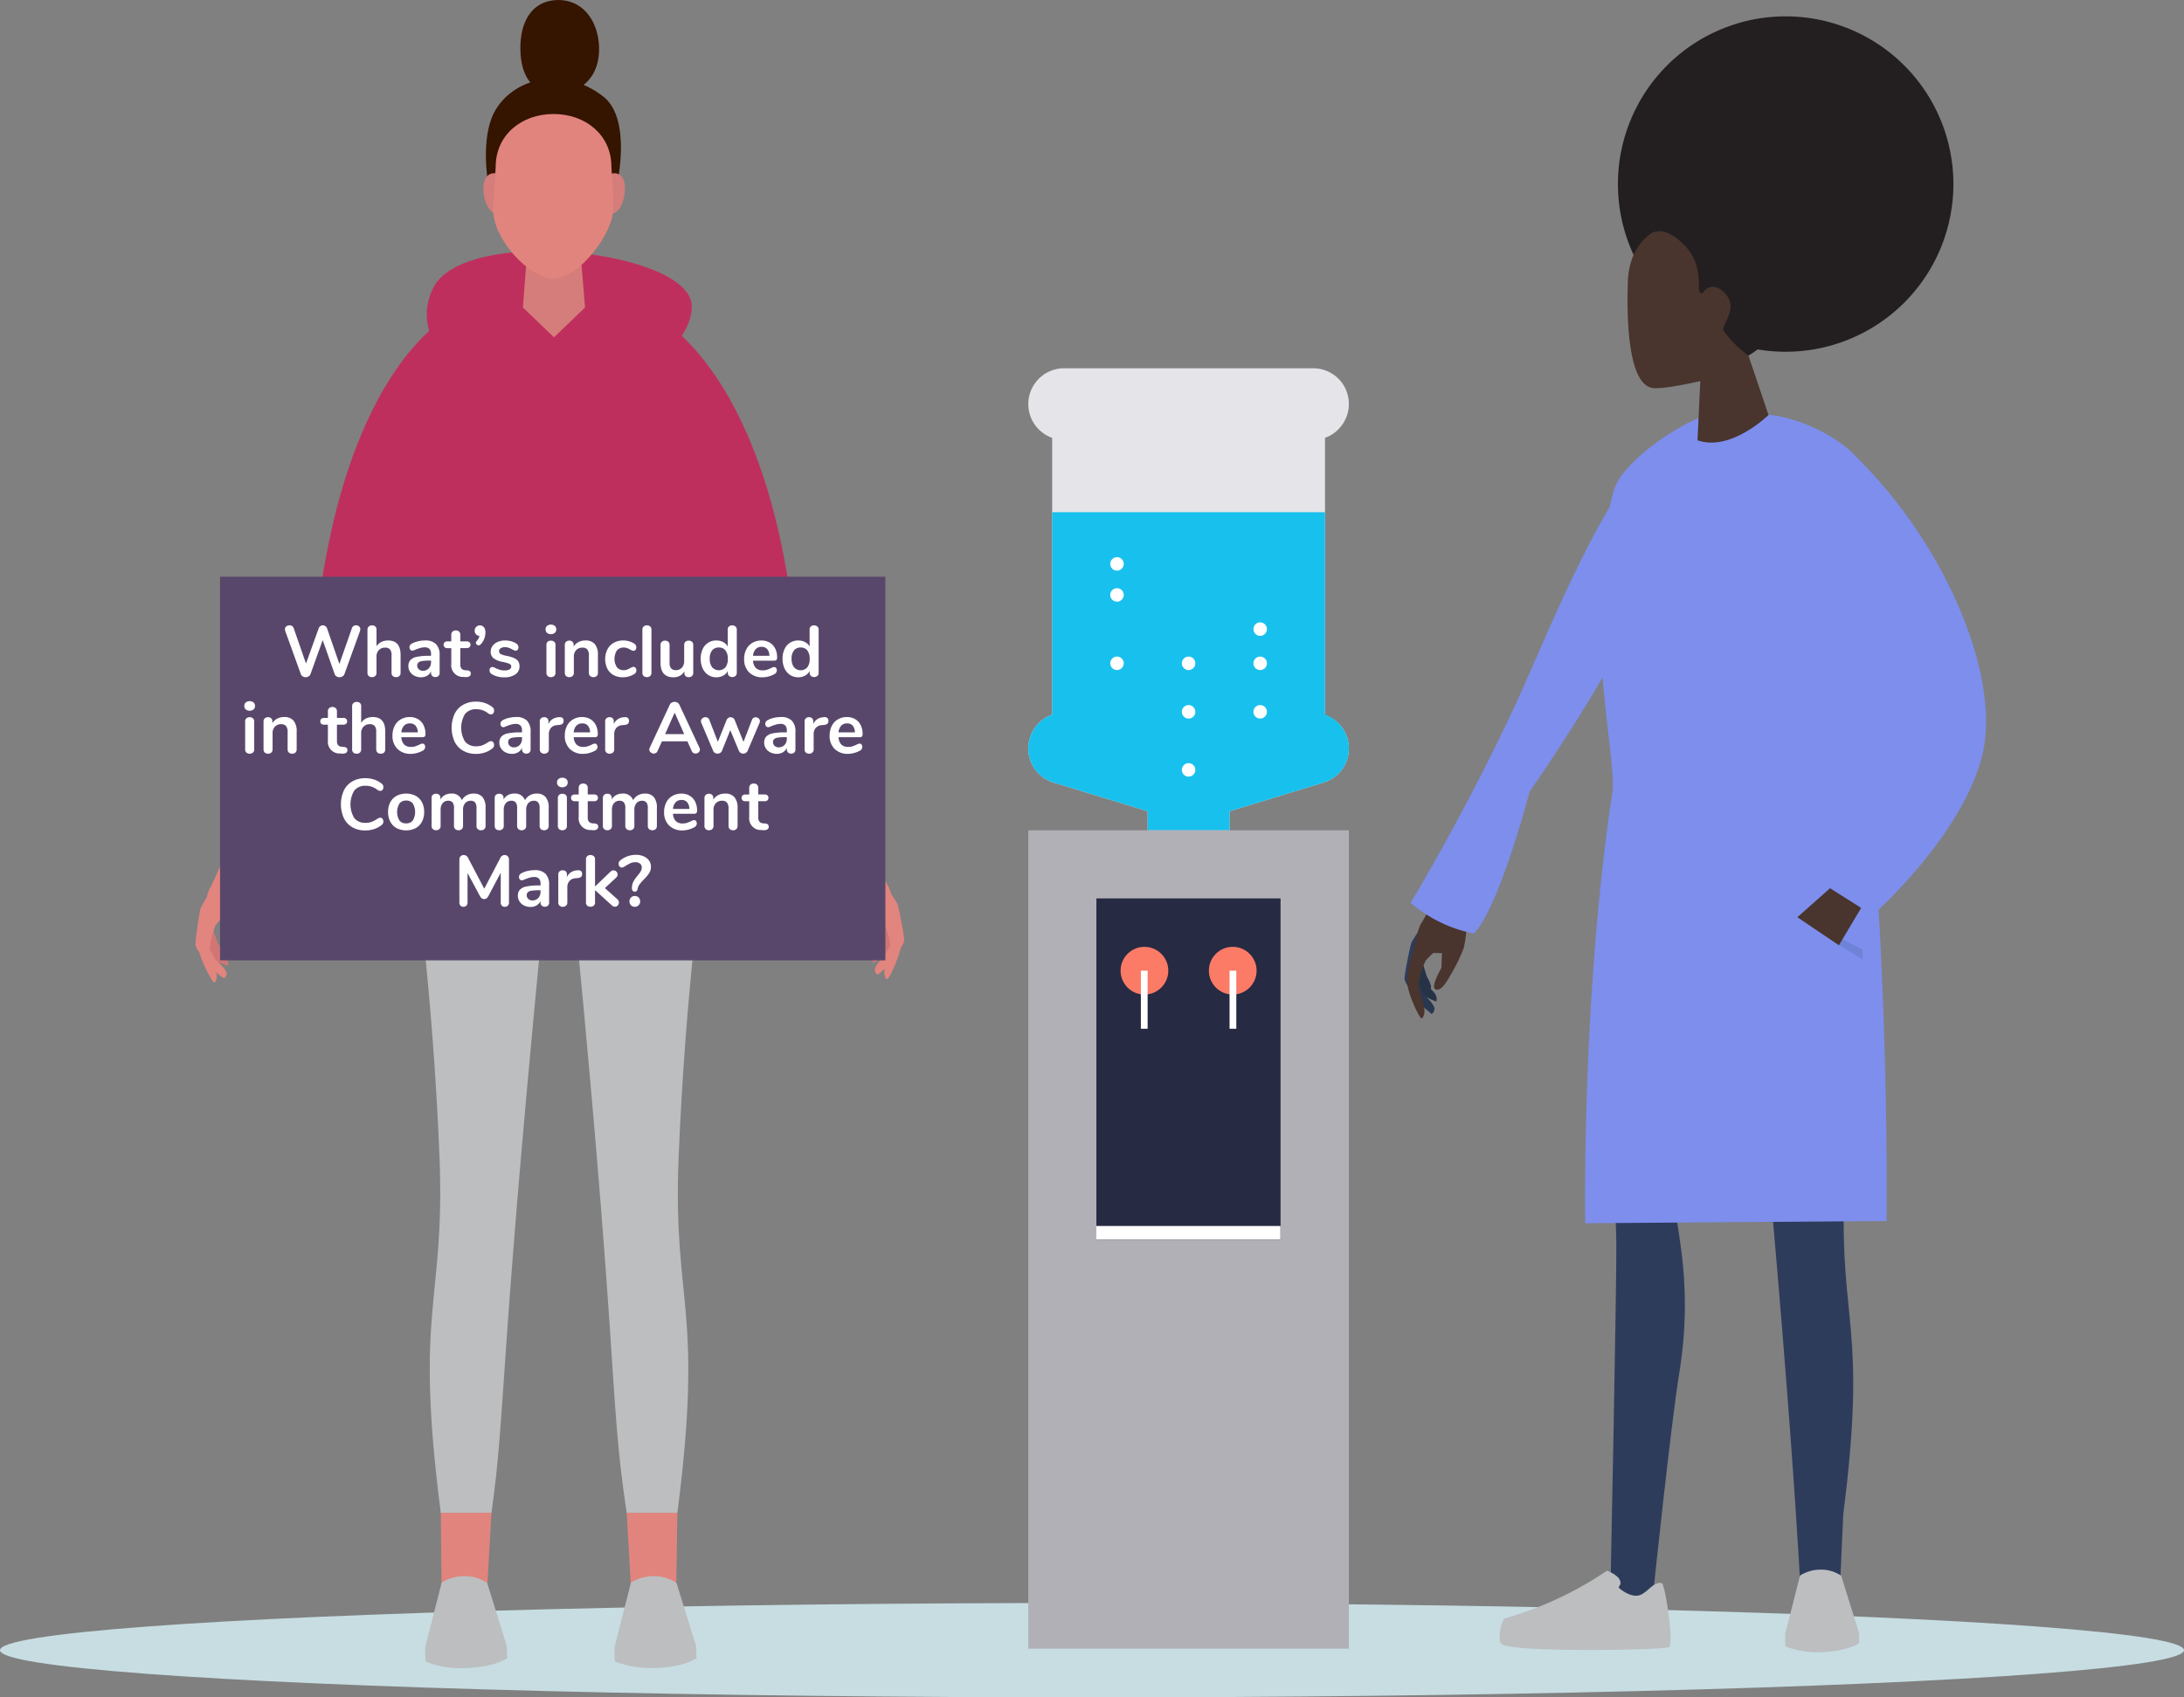 <?xml version="1.0" encoding="UTF-8"?> <svg xmlns="http://www.w3.org/2000/svg" id="Layer_1" data-name="Layer 1" viewBox="0 0 513.4 399.106"><rect x="0" y="0" width="513.4" height="399.106" fill="#808080" stroke="none"/><ellipse cx="256.7" cy="388.006" rx="256.7" ry="11.1" fill="#c7dde2"></ellipse><g id="_01_Walking" data-name=" 01 Walking"><path d="M208.456,218.106s-.969,3.1-.969,3.393-1.745,2.519-.679,3.489,3-2.423,3-2.423l-.485-3.489Z" transform="translate(0 -0.994)" fill="#d17575"></path><path d="M211.557,224.018a3.862,3.862,0,0,0,.969-1.744c.194-.775-1.26-7.851-1.55-8.723a34.732,34.732,0,0,0-3-4.361l.485,6.3Z" transform="translate(0 -0.994)" fill="#e2857e"></path><path d="M209.231,220.626l-1.648,2.908a7.333,7.333,0,0,0-2.035,1.841,2.034,2.034,0,0,0-.388,1.939c.1.194,3.587-1.648,3.587-1.648l1.841-3.586Z" transform="translate(0 -0.994)" fill="#d17575"></path><path d="M209.91,221.983l-1.939,3.78s-2.423,2.229-2.326,3.295.775,1.067.775,1.067l3.2-2.714Z" transform="translate(0 -0.994)" fill="#e2857e"></path><path d="M201.671,195.911l2.617,4.846s3.586,7.269,4.362,8.336,1.55,5.233,2.035,7.075a22.8,22.8,0,0,1,1.26,6.2c-.1,2.907-2.811,8.529-3.295,8.82s-.97-1.357-.679-2.23c0-1.066,1.26-4.555,1.357-5.524a18.77,18.77,0,0,0-1.648-5.621,15.666,15.666,0,0,0-1.841-1.745H203.9l.194,3.392s2.423,4.265,1.454,4.846c-1.357.873-3-2.132-3.586-3.2a42.109,42.109,0,0,1-3.1-6.3c-.679-2.52-1.067-10.177-1.067-10.177l-2.229-5.524Z" transform="translate(0 -0.994)" fill="#e2857e"></path></g><g id="_01_Walking-2" data-name=" 01 Walking-2"><path d="M49.871,219.076s1.163,3.1,1.163,3.3,1.842,2.423.872,3.392-3.1-2.229-3.1-2.229l.291-3.489Z" transform="translate(0 -0.994)" fill="#d17575"></path><path d="M47.06,225.085a4.069,4.069,0,0,1-1.066-1.745c-.194-.775.872-7.851,1.163-8.82a26.611,26.611,0,0,1,2.811-4.458l-.1,6.3Z" transform="translate(0 -0.994)" fill="#e2857e"></path><path d="M49.193,221.6l1.744,2.811a9.319,9.319,0,0,1,2.132,1.745,1.844,1.844,0,0,1,.485,1.841c-.1.194-3.683-1.454-3.683-1.454l-2.132-3.489Z" transform="translate(0 -0.994)" fill="#d17575"></path><path d="M48.611,223.049l2.132,3.683s2.52,2.133,2.52,3.1A1.106,1.106,0,0,1,52.585,231l-3.392-2.617Z" transform="translate(0 -0.994)" fill="#e2857e"></path><path d="M55.492,196.493l-2.326,4.943s-3.2,7.463-3.877,8.529-1.26,5.331-1.744,7.075a23.071,23.071,0,0,0-.969,6.3c.193,2.908,3.2,8.335,3.683,8.626s.872-1.357.581-2.229c-.1-1.066-1.454-4.459-1.551-5.428a19.7,19.7,0,0,1,1.357-5.718,10.375,10.375,0,0,1,1.745-1.842l1.938-.1v3.393s-2.229,4.361-1.26,4.943c1.357.872,2.908-2.326,3.393-3.393a38.6,38.6,0,0,0,2.81-6.493c.582-2.52.582-10.274.582-10.274l1.938-5.621Z" transform="translate(0 -0.994)" fill="#e2857e"></path></g><g id="_02_Front" data-name=" 02 Front"><path d="M97.326,203.1s4.4,30.5,6,70.1c1.3,34.7-6,34.8.3,83.6h11.9c3.7-26.7,1.3-32,14.3-161.9C129.826,194.8,104.626,184.9,97.326,203.1Z" transform="translate(0 -0.994)" fill="#bcbec0"></path><g id="leg-3"><path d="M165.526,203.1s-4.4,30.5-6,70.1c-1.4,34.7,6,34.8-.3,83.6h-11.9c-4.5-30-1.3-32-14.3-161.9C133.026,194.8,158.226,184.9,165.526,203.1Z" transform="translate(0 -0.994)" fill="#bcbec0"></path><polygon points="103.826 375.506 114.226 378.606 115.526 355.706 103.626 355.706 103.826 375.506" fill="#e2847e"></polygon><polygon points="147.326 355.706 148.626 378.606 158.926 375.406 159.226 355.706 147.326 355.706" fill="#e2847e"></polygon></g><g id="hand-2"><path d="M105.826,75.2s-26.7,12.6-32.2,79.6c-3.6,44.4-3.3,61.8-3.3,61.8l12.7.2s24.9-62.2,27.1-89.7C111.226,114.1,105.826,75.2,105.826,75.2Z" transform="translate(0 -0.994)" fill="#bf2f5d"></path></g><g id="hand-3"><path d="M153.826,75.2s28,12.6,33.5,79.6c3.6,44.4,3.4,61.8,3.4,61.8l-12.7.2s-24.9-62.2-27.1-89.7C149.726,114.1,153.826,75.2,153.826,75.2Z" transform="translate(0 -0.994)" fill="#bf2f5d"></path></g><g id="hoodie"><path d="M127.126,70.6c-8.1.5-18.6-2.2-23.9,13.2-4,27.7-10.9,134.4-10.9,134.4l77.7.6s-3.2-94-12.9-135.1c-2.7-11.3-8.8-8-11.9-10.4A38.5,38.5,0,0,0,127.126,70.6Z" transform="translate(0 -0.994)" fill="#bf2f5d"></path><path d="M116.026,94.2s-21.3-10.2-14.3-25.3,61.3-9.1,60.9,4.3-26.3,22.8-26.3,22.8Z" transform="translate(0 -0.994)" fill="#bf2f5d"></path></g><g id="head-2"><path d="M114.726,43.9s-1.8-10.1,1.4-16.4c4.1-7.9,15.9-11.4,25.7-3.8,6.9,5.4,3.1,21.3,3.1,21.3l-20.5-8.8Z" transform="translate(0 -0.994)" fill="#351400"></path><polygon points="137.526 72.306 130.226 79.306 122.926 72.306 124.126 56.506 136.226 56.506 137.526 72.306" fill="#d57d7b"></polygon><path d="M117.326,42.1a2.189,2.189,0,0,0-3.1.7c-1.3,1.8-.4,8.5,2.9,8.5S117.326,42.1,117.326,42.1Z" transform="translate(0 -0.994)" fill="#d57d7b"></path><path d="M143.226,42.1a2.189,2.189,0,0,1,3.1.7c1.3,1.8.4,8.5-2.9,8.5S143.226,42.1,143.226,42.1Z" transform="translate(0 -0.994)" fill="#d57d7b"></path><path d="M143.726,40.2c0-7.5-6.1-12.4-13.6-12.4s-13.6,4.9-13.6,12.4c0,0-.6,9.6-.6,10.1,0,7.1,8.7,16.2,14.1,16.2,6.2,0,14.1-10.8,14.1-16.2C144.326,49.8,143.726,40.2,143.726,40.2Z" transform="translate(0 -0.994)" fill="#e2847e"></path><path d="M140.826,12.1c.2,6.5-3.7,10.7-9.6,10.9s-8.8-3.9-8.9-10.4,2.7-11.4,8.6-11.6S140.626,5.7,140.826,12.1Z" transform="translate(0 -0.994)" fill="#351400"></path></g></g><path id="shoe" d="M159.026,373.2a9.378,9.378,0,0,0-5.6-1.6,10.113,10.113,0,0,0-5.1,1.5l-3.9,15.3.1,3a.367.367,0,0,0,.1.3,24.543,24.543,0,0,0,9.3,1.5c4.1-.1,7.8-1,9.8-2.3l-.1-2.9Z" transform="translate(0 -0.994)" fill="#bcbec0"></path><path id="shoe-2" d="M114.526,373.2a9.378,9.378,0,0,0-5.6-1.6,10.113,10.113,0,0,0-5.1,1.5l-3.9,15.3.1,3a.367.367,0,0,0,.1.3,21.418,21.418,0,0,0,9.3,1.5c4.1-.1,7.8-1,9.8-2.3l-.1-2.9Z" transform="translate(0 -0.994)" fill="#bcbec0"></path><rect x="51.726" y="135.606" width="156.4" height="90.2" fill="#58476b"></rect><path d="M83.108,148.19a1.063,1.063,0,0,1,.587-.17,1.047,1.047,0,0,1,.705.255.849.849,0,0,1,.3.68,1.736,1.736,0,0,1-.085.442l-3.655,10.115a1.049,1.049,0,0,1-.451.527,1.319,1.319,0,0,1-.688.187,1.362,1.362,0,0,1-.7-.187.953.953,0,0,1-.442-.527l-2.822-8.007-2.873,8.007a1.049,1.049,0,0,1-.451.527,1.361,1.361,0,0,1-1.377,0,.962.962,0,0,1-.433-.527L67.069,149.4a1.42,1.42,0,0,1-.085-.442.83.83,0,0,1,.314-.68,1.195,1.195,0,0,1,1.352-.085.948.948,0,0,1,.391.51l2.89,8.313,2.975-8.262a1.075,1.075,0,0,1,.391-.536,1,1,0,0,1,.595-.195,1.036,1.036,0,0,1,.6.195,1.067,1.067,0,0,1,.4.553l2.89,8.347,2.941-8.415A.958.958,0,0,1,83.108,148.19Z" transform="translate(0 -0.994)" fill="#fff"></path><path d="M94.167,155.007v4.182a.994.994,0,0,1-.281.748,1.066,1.066,0,0,1-.774.272,1.094,1.094,0,0,1-.781-.272.976.976,0,0,1-.289-.748v-4.182a1.972,1.972,0,0,0-.366-1.318,1.454,1.454,0,0,0-1.148-.416,1.941,1.941,0,0,0-1.47.578,2.142,2.142,0,0,0-.553,1.547v3.791a.976.976,0,0,1-.289.748,1.1,1.1,0,0,1-.781.272,1.065,1.065,0,0,1-.774-.272.994.994,0,0,1-.281-.748V149.023a.92.92,0,0,1,.3-.714,1.1,1.1,0,0,1,.773-.272,1.113,1.113,0,0,1,.765.255.88.88,0,0,1,.289.7v3.961a2.8,2.8,0,0,1,1.131-1.012,3.583,3.583,0,0,1,1.606-.348Q94.166,151.59,94.167,155.007Z" transform="translate(0 -0.994)" fill="#fff"></path><path d="M102.505,152.448a3.6,3.6,0,0,1,.841,2.61v4.148a.958.958,0,0,1-.272.722,1.027,1.027,0,0,1-.748.264.99.99,0,0,1-.722-.272.949.949,0,0,1-.281-.714v-.374a2.221,2.221,0,0,1-.909,1.037,2.734,2.734,0,0,1-1.437.374,3.344,3.344,0,0,1-1.513-.34,2.7,2.7,0,0,1-1.071-.935A2.361,2.361,0,0,1,96,157.642a2.1,2.1,0,0,1,.468-1.445,2.812,2.812,0,0,1,1.521-.765,13.837,13.837,0,0,1,2.907-.238h.425V154.8a1.743,1.743,0,0,0-.357-1.216,1.522,1.522,0,0,0-1.156-.382,3.642,3.642,0,0,0-1,.145q-.51.144-1.207.416a1.689,1.689,0,0,1-.646.221.636.636,0,0,1-.5-.221.837.837,0,0,1-.2-.578.862.862,0,0,1,.145-.5,1.364,1.364,0,0,1,.484-.4,5.571,5.571,0,0,1,1.42-.51,7.293,7.293,0,0,1,1.623-.187A3.465,3.465,0,0,1,102.505,152.448Zm-1.717,5.7a2.061,2.061,0,0,0,.535-1.471v-.357h-.306a11.727,11.727,0,0,0-1.768.1,1.716,1.716,0,0,0-.9.357.91.91,0,0,0-.272.7,1.154,1.154,0,0,0,.382.892,1.349,1.349,0,0,0,.944.349A1.818,1.818,0,0,0,100.788,158.144Z" transform="translate(0 -0.994)" fill="#fff"></path><path d="M110.673,159.393a.693.693,0,0,1-.332.621,1.589,1.589,0,0,1-.943.178l-.459-.034a2.735,2.735,0,0,1-2.856-3.06v-3.706h-.85a1.08,1.08,0,0,1-.706-.2.843.843,0,0,1,0-1.19,1.08,1.08,0,0,1,.706-.2h.85V150.23a.954.954,0,0,1,.289-.731,1.1,1.1,0,0,1,.782-.272,1.073,1.073,0,0,1,.765.272.958.958,0,0,1,.289.731v1.564h1.445a1.077,1.077,0,0,1,.7.2.84.84,0,0,1,0,1.19,1.077,1.077,0,0,1-.7.2h-1.445v3.859q0,1.258,1.156,1.343l.459.034Q110.674,158.679,110.673,159.393Z" transform="translate(0 -0.994)" fill="#fff"></path><path d="M113.75,148.462a1.884,1.884,0,0,1,.357,1.241,3.992,3.992,0,0,1-1.122,2.805.62.62,0,0,1-.91.042.546.546,0,0,1-.2-.416.579.579,0,0,1,.17-.391,2.608,2.608,0,0,0,.663-1.224,1.252,1.252,0,0,1-.808-.383,1.146,1.146,0,0,1-.314-.824,1.269,1.269,0,0,1,.348-.91,1.238,1.238,0,0,1,1.811.06Z" transform="translate(0 -0.994)" fill="#fff"></path><path d="M115.62,159.512a1.013,1.013,0,0,1-.544-.918.8.8,0,0,1,.187-.552.586.586,0,0,1,.459-.213,1.885,1.885,0,0,1,.8.272,7.465,7.465,0,0,0,.994.391,4.039,4.039,0,0,0,1.148.136,2.176,2.176,0,0,0,1.113-.238.739.739,0,0,0,.4-.663.637.637,0,0,0-.162-.459,1.481,1.481,0,0,0-.578-.314,12.061,12.061,0,0,0-1.267-.332,4.865,4.865,0,0,1-2.167-.867,1.927,1.927,0,0,1-.654-1.547,2.232,2.232,0,0,1,.442-1.352,2.867,2.867,0,0,1,1.215-.935,4.43,4.43,0,0,1,1.76-.331,5.232,5.232,0,0,1,1.377.179,4.2,4.2,0,0,1,1.19.518,1.027,1.027,0,0,1,.543.9.868.868,0,0,1-.187.569.569.569,0,0,1-.459.23.933.933,0,0,1-.365-.076c-.119-.052-.269-.128-.45-.23a7.171,7.171,0,0,0-.851-.383,2.643,2.643,0,0,0-.883-.127,1.713,1.713,0,0,0-1,.255.8.8,0,0,0-.366.7.708.708,0,0,0,.374.646,5.325,5.325,0,0,0,1.446.442,8.246,8.246,0,0,1,1.784.544,2.09,2.09,0,0,1,.927.765,2.219,2.219,0,0,1,.28,1.173,2.179,2.179,0,0,1-.96,1.853,4.261,4.261,0,0,1-2.559.7A5.456,5.456,0,0,1,115.62,159.512Z" transform="translate(0 -0.994)" fill="#fff"></path><path d="M128.59,149.8a1.067,1.067,0,0,1-.34-.824,1.043,1.043,0,0,1,.34-.816,1.517,1.517,0,0,1,1.827,0,1.03,1.03,0,0,1,.349.816,1.067,1.067,0,0,1-.34.824,1.5,1.5,0,0,1-1.836,0Zm.161,10.149a.956.956,0,0,1-.3-.756v-6.562a.931.931,0,0,1,.3-.748,1.124,1.124,0,0,1,.757-.255,1.155,1.155,0,0,1,.765.255.918.918,0,0,1,.306.748v6.562a.941.941,0,0,1-.306.756,1.13,1.13,0,0,1-.765.264A1.1,1.1,0,0,1,128.751,159.945Z" transform="translate(0 -0.994)" fill="#fff"></path><path d="M139.827,152.44a3.857,3.857,0,0,1,.731,2.567v4.182a.994.994,0,0,1-.281.748,1.064,1.064,0,0,1-.773.272,1.1,1.1,0,0,1-.782-.272.976.976,0,0,1-.289-.748v-4.063a2.2,2.2,0,0,0-.366-1.411,1.4,1.4,0,0,0-1.147-.442,1.939,1.939,0,0,0-1.47.578,2.142,2.142,0,0,0-.553,1.547v3.791a.976.976,0,0,1-.289.748,1.1,1.1,0,0,1-.782.272,1.062,1.062,0,0,1-.773-.272.994.994,0,0,1-.281-.748V152.61a.933.933,0,0,1,.289-.714,1.1,1.1,0,0,1,.782-.272,1.014,1.014,0,0,1,.722.263.9.9,0,0,1,.281.689v.459a2.868,2.868,0,0,1,1.139-1.071,3.431,3.431,0,0,1,1.615-.374A2.782,2.782,0,0,1,139.827,152.44Z" transform="translate(0 -0.994)" fill="#fff"></path><path d="M144.221,159.716a3.589,3.589,0,0,1-1.453-1.5,5.21,5.21,0,0,1,.025-4.548,3.785,3.785,0,0,1,1.5-1.538,4.467,4.467,0,0,1,2.227-.544,4.936,4.936,0,0,1,1.334.187,4.422,4.422,0,0,1,1.182.51,1.053,1.053,0,0,1,.544.9.956.956,0,0,1-.179.6.566.566,0,0,1-.467.229,1.008,1.008,0,0,1-.391-.085,3.374,3.374,0,0,1-.408-.2,4.616,4.616,0,0,0-.714-.349,2.223,2.223,0,0,0-.782-.127,1.985,1.985,0,0,0-1.623.688,3.7,3.7,0,0,0,0,3.945,1.985,1.985,0,0,0,1.623.688,2.073,2.073,0,0,0,.756-.128,6.292,6.292,0,0,0,.74-.348,3.218,3.218,0,0,1,.442-.229.963.963,0,0,1,.374-.077.567.567,0,0,1,.459.238.932.932,0,0,1,.187.595.952.952,0,0,1-.128.5,1.147,1.147,0,0,1-.416.383,4.454,4.454,0,0,1-1.224.535,5.241,5.241,0,0,1-1.428.2A4.411,4.411,0,0,1,144.221,159.716Z" transform="translate(0 -0.994)" fill="#fff"></path><path d="M151.31,159.945a.956.956,0,0,1-.3-.756V149.04a.931.931,0,0,1,.3-.748,1.122,1.122,0,0,1,.757-.255,1.155,1.155,0,0,1,.765.255.918.918,0,0,1,.306.748v10.149a.941.941,0,0,1-.306.756,1.13,1.13,0,0,1-.765.264A1.1,1.1,0,0,1,151.31,159.945Z" transform="translate(0 -0.994)" fill="#fff"></path><path d="M162.675,151.9a.957.957,0,0,1,.288.731v6.6a.922.922,0,0,1-.3.714,1.1,1.1,0,0,1-.773.272,1.023,1.023,0,0,1-.731-.255.906.906,0,0,1-.272-.7v-.425a2.709,2.709,0,0,1-1.055,1.045,3.039,3.039,0,0,1-1.5.366q-3.058,0-3.059-3.434v-4.182a.957.957,0,0,1,.288-.731,1.073,1.073,0,0,1,.765-.272,1.1,1.1,0,0,1,.783.272.958.958,0,0,1,.289.731v4.2a2,2,0,0,0,.357,1.309,1.386,1.386,0,0,0,1.122.425,1.832,1.832,0,0,0,1.419-.586,2.218,2.218,0,0,0,.535-1.556v-3.791a.958.958,0,0,1,.289-.731,1.074,1.074,0,0,1,.766-.272A1.1,1.1,0,0,1,162.675,151.9Z" transform="translate(0 -0.994)" fill="#fff"></path><path d="M172.892,148.309a.913.913,0,0,1,.305.714v10.166a.954.954,0,0,1-.289.731,1.212,1.212,0,0,1-1.53,0,.958.958,0,0,1-.289-.731v-.425a2.66,2.66,0,0,1-1.079,1.088,3.265,3.265,0,0,1-1.607.391,3.441,3.441,0,0,1-1.912-.544,3.616,3.616,0,0,1-1.309-1.538,5.315,5.315,0,0,1-.468-2.287,5.144,5.144,0,0,1,.468-2.261,3.43,3.43,0,0,1,3.221-2.023,3.328,3.328,0,0,1,1.6.374,2.591,2.591,0,0,1,1.071,1.054v-4.029a.9.9,0,0,1,.281-.689,1.062,1.062,0,0,1,.756-.263A1.136,1.136,0,0,1,172.892,148.309Zm-2.355,9.588a3.138,3.138,0,0,0,.552-1.989,3.1,3.1,0,0,0-.552-1.981,1.882,1.882,0,0,0-1.556-.688,1.936,1.936,0,0,0-1.581.68,3,3,0,0,0-.561,1.955,3.177,3.177,0,0,0,.561,2.006,2.1,2.1,0,0,0,3.137.017Z" transform="translate(0 -0.994)" fill="#fff"></path><path d="M182.437,158.05a.919.919,0,0,1,.178.595,1.03,1.03,0,0,1-.629.884,5.665,5.665,0,0,1-1.309.518,5.368,5.368,0,0,1-1.394.2,4.331,4.331,0,0,1-3.179-1.156,4.239,4.239,0,0,1-1.173-3.162,4.85,4.85,0,0,1,.51-2.261,3.716,3.716,0,0,1,1.436-1.53,4.068,4.068,0,0,1,2.1-.544,3.763,3.763,0,0,1,1.955.493,3.345,3.345,0,0,1,1.292,1.394,4.627,4.627,0,0,1,.459,2.125q0,.73-.646.731h-5.015a2.678,2.678,0,0,0,.663,1.726,2.232,2.232,0,0,0,1.632.552,3.088,3.088,0,0,0,.961-.136,9.509,9.509,0,0,0,.943-.374,1.885,1.885,0,0,1,.748-.272A.574.574,0,0,1,182.437,158.05Zm-4.794-4.42a2.568,2.568,0,0,0-.621,1.564h3.842a2.427,2.427,0,0,0-.51-1.572,1.681,1.681,0,0,0-1.326-.536A1.825,1.825,0,0,0,177.643,153.63Z" transform="translate(0 -0.994)" fill="#fff"></path><path d="M192.135,148.309a.91.91,0,0,1,.306.714v10.166a.954.954,0,0,1-.289.731,1.212,1.212,0,0,1-1.53,0,.954.954,0,0,1-.289-.731v-.425a2.663,2.663,0,0,1-1.08,1.088,3.262,3.262,0,0,1-1.606.391,3.444,3.444,0,0,1-1.913-.544,3.616,3.616,0,0,1-1.309-1.538,5.33,5.33,0,0,1-.467-2.287,5.158,5.158,0,0,1,.467-2.261,3.433,3.433,0,0,1,3.222-2.023,3.331,3.331,0,0,1,1.6.374,2.6,2.6,0,0,1,1.071,1.054v-4.029a.9.9,0,0,1,.281-.689,1.062,1.062,0,0,1,.756-.263A1.135,1.135,0,0,1,192.135,148.309ZM189.78,157.9a3.138,3.138,0,0,0,.553-1.989,3.1,3.1,0,0,0-.553-1.981,1.879,1.879,0,0,0-1.555-.688,1.936,1.936,0,0,0-1.581.68,3,3,0,0,0-.561,1.955,3.177,3.177,0,0,0,.561,2.006,2.1,2.1,0,0,0,3.136.017Z" transform="translate(0 -0.994)" fill="#fff"></path><path d="M57.77,167.8a1.067,1.067,0,0,1-.34-.824,1.043,1.043,0,0,1,.34-.816,1.517,1.517,0,0,1,1.827,0,1.03,1.03,0,0,1,.349.816,1.067,1.067,0,0,1-.34.824,1.5,1.5,0,0,1-1.836,0Zm.161,10.149a.956.956,0,0,1-.3-.756v-6.562a.931.931,0,0,1,.3-.748,1.122,1.122,0,0,1,.757-.255,1.155,1.155,0,0,1,.765.255.918.918,0,0,1,.306.748v6.562a.941.941,0,0,1-.306.756,1.13,1.13,0,0,1-.765.264A1.1,1.1,0,0,1,57.931,177.945Z" transform="translate(0 -0.994)" fill="#fff"></path><path d="M69.007,170.44a3.857,3.857,0,0,1,.731,2.567v4.182a.994.994,0,0,1-.281.748,1.066,1.066,0,0,1-.773.272,1.1,1.1,0,0,1-.782-.272.976.976,0,0,1-.289-.748v-4.063a2.2,2.2,0,0,0-.366-1.411,1.4,1.4,0,0,0-1.147-.442,1.943,1.943,0,0,0-1.471.578,2.146,2.146,0,0,0-.552,1.547v3.791a.98.98,0,0,1-.289.748,1.1,1.1,0,0,1-.782.272,1.066,1.066,0,0,1-.774-.272.993.993,0,0,1-.28-.748V170.61a.933.933,0,0,1,.289-.714,1.094,1.094,0,0,1,.781-.272,1.016,1.016,0,0,1,.723.263.9.9,0,0,1,.281.689v.459a2.862,2.862,0,0,1,1.139-1.071,3.431,3.431,0,0,1,1.615-.374A2.782,2.782,0,0,1,69.007,170.44Z" transform="translate(0 -0.994)" fill="#fff"></path><path d="M81.671,177.393a.692.692,0,0,1-.331.621,1.594,1.594,0,0,1-.944.178l-.458-.034a2.734,2.734,0,0,1-2.856-3.06v-3.706h-.851a1.077,1.077,0,0,1-.7-.2.84.84,0,0,1,0-1.19,1.077,1.077,0,0,1,.7-.2h.851V168.23a.954.954,0,0,1,.289-.731,1.094,1.094,0,0,1,.781-.272,1.07,1.07,0,0,1,.765.272.955.955,0,0,1,.29.731v1.564h1.444a1.08,1.08,0,0,1,.706.2.84.84,0,0,1,0,1.19,1.08,1.08,0,0,1-.706.2H79.207v3.859q0,1.258,1.155,1.343l.459.034Q81.672,176.679,81.671,177.393Z" transform="translate(0 -0.994)" fill="#fff"></path><path d="M90.562,173.007v4.182a.993.993,0,0,1-.28.748,1.066,1.066,0,0,1-.774.272,1.094,1.094,0,0,1-.781-.272.976.976,0,0,1-.289-.748v-4.182a1.972,1.972,0,0,0-.366-1.318,1.454,1.454,0,0,0-1.148-.416,1.939,1.939,0,0,0-1.47.578A2.142,2.142,0,0,0,84.9,173.4v3.791a.976.976,0,0,1-.289.748,1.1,1.1,0,0,1-.781.272,1.065,1.065,0,0,1-.774-.272.994.994,0,0,1-.281-.748V167.023a.92.92,0,0,1,.3-.714,1.1,1.1,0,0,1,.773-.272,1.113,1.113,0,0,1,.765.255.88.88,0,0,1,.289.7v3.961a2.8,2.8,0,0,1,1.131-1.012,3.583,3.583,0,0,1,1.606-.348Q90.562,169.59,90.562,173.007Z" transform="translate(0 -0.994)" fill="#fff"></path><path d="M99.768,176.05a.919.919,0,0,1,.178.595,1.03,1.03,0,0,1-.629.884,5.665,5.665,0,0,1-1.309.518,5.368,5.368,0,0,1-1.394.2,4.331,4.331,0,0,1-3.179-1.156,4.239,4.239,0,0,1-1.173-3.162,4.85,4.85,0,0,1,.51-2.261,3.716,3.716,0,0,1,1.436-1.53,4.068,4.068,0,0,1,2.1-.544,3.763,3.763,0,0,1,1.955.493,3.345,3.345,0,0,1,1.292,1.394,4.627,4.627,0,0,1,.459,2.125q0,.73-.646.731H94.353a2.678,2.678,0,0,0,.663,1.726,2.232,2.232,0,0,0,1.632.552,3.088,3.088,0,0,0,.961-.136,9.509,9.509,0,0,0,.943-.374,1.885,1.885,0,0,1,.748-.272A.574.574,0,0,1,99.768,176.05Zm-4.794-4.42a2.568,2.568,0,0,0-.621,1.564H98.2a2.427,2.427,0,0,0-.51-1.572,1.681,1.681,0,0,0-1.326-.536A1.825,1.825,0,0,0,94.974,171.63Z" transform="translate(0 -0.994)" fill="#fff"></path><path d="M108.862,177.512a4.983,4.983,0,0,1-2-2.142,7.97,7.97,0,0,1,0-6.519,4.991,4.991,0,0,1,2-2.134,5.978,5.978,0,0,1,3.035-.748,6.6,6.6,0,0,1,2.108.331,5.488,5.488,0,0,1,1.751.961.984.984,0,0,1,.306.357,1.1,1.1,0,0,1,.085.459.976.976,0,0,1-.2.629.612.612,0,0,1-.493.255,1.254,1.254,0,0,1-.7-.238,5.044,5.044,0,0,0-1.36-.757,4.352,4.352,0,0,0-1.394-.212,3.27,3.27,0,0,0-2.678,1.105,6.284,6.284,0,0,0,0,6.511,3.267,3.267,0,0,0,2.678,1.1,4.015,4.015,0,0,0,1.352-.221,6.512,6.512,0,0,0,1.4-.748,2.3,2.3,0,0,1,.34-.17.956.956,0,0,1,.357-.068.612.612,0,0,1,.493.255.976.976,0,0,1,.2.629,1.12,1.12,0,0,1-.085.451.957.957,0,0,1-.306.365,5.467,5.467,0,0,1-1.751.96,6.571,6.571,0,0,1-2.108.332A5.978,5.978,0,0,1,108.862,177.512Z" transform="translate(0 -0.994)" fill="#fff"></path><path d="M123.891,170.448a3.6,3.6,0,0,1,.841,2.61v4.148a.958.958,0,0,1-.272.722,1.03,1.03,0,0,1-.748.264.992.992,0,0,1-.723-.272.948.948,0,0,1-.28-.714v-.374a2.217,2.217,0,0,1-.91,1.037,2.728,2.728,0,0,1-1.436.374,3.344,3.344,0,0,1-1.513-.34,2.689,2.689,0,0,1-1.071-.935,2.361,2.361,0,0,1-.391-1.326,2.1,2.1,0,0,1,.467-1.445,2.816,2.816,0,0,1,1.522-.765,13.831,13.831,0,0,1,2.907-.238h.425V172.8a1.743,1.743,0,0,0-.357-1.216,1.522,1.522,0,0,0-1.156-.382,3.642,3.642,0,0,0-1,.145q-.51.144-1.207.416a1.689,1.689,0,0,1-.646.221.639.639,0,0,1-.5-.221.841.841,0,0,1-.195-.578.862.862,0,0,1,.145-.5,1.364,1.364,0,0,1,.484-.4,5.563,5.563,0,0,1,1.419-.51,7.309,7.309,0,0,1,1.624-.187A3.465,3.465,0,0,1,123.891,170.448Zm-1.718,5.7a2.062,2.062,0,0,0,.536-1.471v-.357H122.4a11.727,11.727,0,0,0-1.768.1,1.713,1.713,0,0,0-.9.357.91.91,0,0,0-.272.7,1.151,1.151,0,0,0,.382.892,1.349,1.349,0,0,0,.944.349A1.818,1.818,0,0,0,122.173,176.144Z" transform="translate(0 -0.994)" fill="#fff"></path><path d="M132.229,169.811a.832.832,0,0,1,.255.663.927.927,0,0,1-.221.68,1.36,1.36,0,0,1-.8.289l-.51.051a2.068,2.068,0,0,0-1.471.68,2.223,2.223,0,0,0-.467,1.445v3.57a.939.939,0,0,1-.307.756,1.127,1.127,0,0,1-.764.264,1.1,1.1,0,0,1-.757-.264.956.956,0,0,1-.3-.756V170.61a.911.911,0,0,1,.3-.731,1.1,1.1,0,0,1,.74-.255,1.022,1.022,0,0,1,.714.247.9.9,0,0,1,.272.7v.68a2.512,2.512,0,0,1,.96-1.156,2.944,2.944,0,0,1,1.419-.459l.239-.017A.92.92,0,0,1,132.229,169.811Z" transform="translate(0 -0.994)" fill="#fff"></path><path d="M140.278,176.05a.92.92,0,0,1,.179.595,1.03,1.03,0,0,1-.629.884,5.7,5.7,0,0,1-1.309.518,5.379,5.379,0,0,1-1.394.2,4.333,4.333,0,0,1-3.18-1.156,4.243,4.243,0,0,1-1.173-3.162,4.85,4.85,0,0,1,.51-2.261,3.718,3.718,0,0,1,1.437-1.53,4.064,4.064,0,0,1,2.1-.544,3.763,3.763,0,0,1,1.955.493,3.339,3.339,0,0,1,1.292,1.394,4.614,4.614,0,0,1,.459,2.125q0,.73-.646.731h-5.015a2.683,2.683,0,0,0,.663,1.726,2.233,2.233,0,0,0,1.633.552,3.086,3.086,0,0,0,.96-.136,9.509,9.509,0,0,0,.943-.374,1.883,1.883,0,0,1,.749-.272A.573.573,0,0,1,140.278,176.05Zm-4.794-4.42a2.574,2.574,0,0,0-.621,1.564h3.843a2.421,2.421,0,0,0-.511-1.572,1.681,1.681,0,0,0-1.325-.536A1.828,1.828,0,0,0,135.484,171.63Z" transform="translate(0 -0.994)" fill="#fff"></path><path d="M147.6,169.811a.83.83,0,0,1,.256.663.927.927,0,0,1-.222.68,1.357,1.357,0,0,1-.8.289l-.511.051a2.066,2.066,0,0,0-1.47.68,2.223,2.223,0,0,0-.468,1.445v3.57a.941.941,0,0,1-.306.756,1.128,1.128,0,0,1-.765.264,1.1,1.1,0,0,1-.756-.264.953.953,0,0,1-.3-.756V170.61a.909.909,0,0,1,.3-.731,1.094,1.094,0,0,1,.739-.255,1.018,1.018,0,0,1,.714.247.9.9,0,0,1,.272.7v.68a2.519,2.519,0,0,1,.961-1.156,2.944,2.944,0,0,1,1.419-.459l.238-.017A.919.919,0,0,1,147.6,169.811Z" transform="translate(0 -0.994)" fill="#fff"></path><path d="M164.528,177.24a.843.843,0,0,1-.315.663,1.073,1.073,0,0,1-.722.272.971.971,0,0,1-.51-.145.961.961,0,0,1-.374-.45l-1.02-2.278H155.6l-1.02,2.278a.961.961,0,0,1-.374.45,1,1,0,0,1-.527.145,1.083,1.083,0,0,1-.714-.272.834.834,0,0,1-.323-.663,1.047,1.047,0,0,1,.1-.442l4.692-10.081a1.1,1.1,0,0,1,.468-.519,1.356,1.356,0,0,1,1.343,0,1.1,1.1,0,0,1,.467.519l4.709,10.081A1.047,1.047,0,0,1,164.528,177.24Zm-8.177-3.638h4.488l-2.244-5.049Z" transform="translate(0 -0.994)" fill="#fff"></path><path d="M177.116,169.794a.888.888,0,0,1,.5-.153,1.074,1.074,0,0,1,.705.263.821.821,0,0,1,.315.655.869.869,0,0,1-.085.391l-2.805,6.579a1.024,1.024,0,0,1-.417.493,1.175,1.175,0,0,1-.62.17,1.147,1.147,0,0,1-.6-.17,1.017,1.017,0,0,1-.416-.493l-2.023-4.862-1.955,4.862a1.024,1.024,0,0,1-.417.493,1.2,1.2,0,0,1-1.232,0,1,1,0,0,1-.425-.493l-2.788-6.579a1.071,1.071,0,0,1-.085-.374.845.845,0,0,1,.34-.672,1.149,1.149,0,0,1,.748-.28.957.957,0,0,1,.527.153.924.924,0,0,1,.357.459l2.006,5.185,2.057-5.134a1.02,1.02,0,0,1,1.9,0l2.074,5.151,1.989-5.185A.938.938,0,0,1,177.116,169.794Z" transform="translate(0 -0.994)" fill="#fff"></path><path d="M186.144,170.448a3.6,3.6,0,0,1,.841,2.61v4.148a.958.958,0,0,1-.272.722,1.03,1.03,0,0,1-.748.264.992.992,0,0,1-.723-.272.948.948,0,0,1-.28-.714v-.374a2.217,2.217,0,0,1-.91,1.037,2.728,2.728,0,0,1-1.436.374,3.344,3.344,0,0,1-1.513-.34,2.683,2.683,0,0,1-1.071-.935,2.361,2.361,0,0,1-.391-1.326,2.1,2.1,0,0,1,.467-1.445,2.816,2.816,0,0,1,1.522-.765,13.831,13.831,0,0,1,2.907-.238h.425V172.8a1.743,1.743,0,0,0-.357-1.216,1.524,1.524,0,0,0-1.156-.382,3.642,3.642,0,0,0-1,.145q-.51.144-1.207.416a1.689,1.689,0,0,1-.646.221.639.639,0,0,1-.5-.221.841.841,0,0,1-.2-.578.862.862,0,0,1,.145-.5,1.364,1.364,0,0,1,.484-.4,5.563,5.563,0,0,1,1.419-.51,7.309,7.309,0,0,1,1.624-.187A3.465,3.465,0,0,1,186.144,170.448Zm-1.718,5.7a2.062,2.062,0,0,0,.536-1.471v-.357h-.306a11.718,11.718,0,0,0-1.768.1,1.713,1.713,0,0,0-.9.357.91.91,0,0,0-.272.7,1.151,1.151,0,0,0,.382.892,1.349,1.349,0,0,0,.944.349A1.818,1.818,0,0,0,184.426,176.144Z" transform="translate(0 -0.994)" fill="#fff"></path><path d="M194.481,169.811a.83.83,0,0,1,.256.663.927.927,0,0,1-.221.68,1.36,1.36,0,0,1-.8.289l-.51.051a2.068,2.068,0,0,0-1.471.68,2.223,2.223,0,0,0-.467,1.445v3.57a.939.939,0,0,1-.307.756,1.127,1.127,0,0,1-.764.264,1.1,1.1,0,0,1-.757-.264.956.956,0,0,1-.3-.756V170.61a.911.911,0,0,1,.3-.731,1.1,1.1,0,0,1,.74-.255,1.022,1.022,0,0,1,.714.247.9.9,0,0,1,.272.7v.68a2.512,2.512,0,0,1,.96-1.156,2.944,2.944,0,0,1,1.419-.459l.239-.017A.916.916,0,0,1,194.481,169.811Z" transform="translate(0 -0.994)" fill="#fff"></path><path d="M202.531,176.05a.919.919,0,0,1,.178.595,1.029,1.029,0,0,1-.628.884,5.691,5.691,0,0,1-1.31.518,5.368,5.368,0,0,1-1.394.2,4.331,4.331,0,0,1-3.179-1.156,4.243,4.243,0,0,1-1.173-3.162,4.85,4.85,0,0,1,.51-2.261,3.711,3.711,0,0,1,1.437-1.53,4.064,4.064,0,0,1,2.1-.544,3.763,3.763,0,0,1,1.955.493,3.339,3.339,0,0,1,1.292,1.394,4.614,4.614,0,0,1,.459,2.125q0,.73-.646.731h-5.015a2.683,2.683,0,0,0,.663,1.726,2.233,2.233,0,0,0,1.633.552,3.086,3.086,0,0,0,.96-.136,9.509,9.509,0,0,0,.943-.374,1.885,1.885,0,0,1,.748-.272A.574.574,0,0,1,202.531,176.05Zm-4.794-4.42a2.574,2.574,0,0,0-.621,1.564h3.842a2.416,2.416,0,0,0-.51-1.572,1.681,1.681,0,0,0-1.325-.536A1.827,1.827,0,0,0,197.737,171.63Z" transform="translate(0 -0.994)" fill="#fff"></path><path d="M82.836,195.512a4.972,4.972,0,0,1-2-2.142,7.97,7.97,0,0,1,0-6.519,4.979,4.979,0,0,1,2-2.134,5.978,5.978,0,0,1,3.035-.748,6.6,6.6,0,0,1,2.108.331,5.473,5.473,0,0,1,1.75.961.978.978,0,0,1,.307.357,1.12,1.12,0,0,1,.085.459.976.976,0,0,1-.2.629.613.613,0,0,1-.493.255,1.254,1.254,0,0,1-.7-.238,5.059,5.059,0,0,0-1.36-.757,4.361,4.361,0,0,0-1.394-.212,3.269,3.269,0,0,0-2.678,1.105,6.284,6.284,0,0,0,0,6.511,3.266,3.266,0,0,0,2.678,1.1,4.009,4.009,0,0,0,1.351-.221,6.493,6.493,0,0,0,1.4-.748,2.335,2.335,0,0,1,.339-.17.965.965,0,0,1,.358-.068.613.613,0,0,1,.493.255.976.976,0,0,1,.2.629,1.137,1.137,0,0,1-.085.451.951.951,0,0,1-.307.365,5.451,5.451,0,0,1-1.75.96,6.575,6.575,0,0,1-2.108.332A5.978,5.978,0,0,1,82.836,195.512Z" transform="translate(0 -0.994)" fill="#fff"></path><path d="M93.24,195.716a3.654,3.654,0,0,1-1.488-1.513,4.8,4.8,0,0,1-.526-2.3,4.746,4.746,0,0,1,.526-2.286,3.663,3.663,0,0,1,1.488-1.505,5,5,0,0,1,4.471,0,3.607,3.607,0,0,1,1.479,1.505,4.8,4.8,0,0,1,.518,2.286,4.855,4.855,0,0,1-.518,2.3,3.6,3.6,0,0,1-1.479,1.513,5,5,0,0,1-4.471,0Zm3.8-1.8a3.96,3.96,0,0,0,0-4,1.877,1.877,0,0,0-1.564-.689,1.9,1.9,0,0,0-1.573.689,3.929,3.929,0,0,0-.008,4,1.885,1.885,0,0,0,1.563.68A1.908,1.908,0,0,0,97.04,193.914Z" transform="translate(0 -0.994)" fill="#fff"></path><path d="M113.419,188.4a3.867,3.867,0,0,1,.723,2.61v4.182a.956.956,0,0,1-.3.756,1.122,1.122,0,0,1-.774.264,1.1,1.1,0,0,1-.756-.264.956.956,0,0,1-.3-.756v-4.182a2.106,2.106,0,0,0-.332-1.335,1.241,1.241,0,0,0-1.012-.4,1.664,1.664,0,0,0-1.325.569,2.3,2.3,0,0,0-.494,1.556v3.791a.956.956,0,0,1-.3.756,1.1,1.1,0,0,1-.757.264,1.127,1.127,0,0,1-.764-.264.942.942,0,0,1-.307-.756v-4.182a2.106,2.106,0,0,0-.331-1.335,1.239,1.239,0,0,0-1.011-.4,1.641,1.641,0,0,0-1.318.569,2.326,2.326,0,0,0-.485,1.556v3.791a.941.941,0,0,1-.306.756,1.127,1.127,0,0,1-.764.264,1.1,1.1,0,0,1-.757-.264.956.956,0,0,1-.3-.756V188.61a.9.9,0,0,1,.307-.731,1.154,1.154,0,0,1,.764-.255,1.052,1.052,0,0,1,.723.247.888.888,0,0,1,.281.7v.408a2.664,2.664,0,0,1,1.045-1.037,3.09,3.09,0,0,1,1.5-.357,2.437,2.437,0,0,1,2.5,1.564,2.8,2.8,0,0,1,1.105-1.139,3.221,3.221,0,0,1,1.648-.425A2.651,2.651,0,0,1,113.419,188.4Z" transform="translate(0 -0.994)" fill="#fff"></path><path d="M128.26,188.4a3.868,3.868,0,0,1,.722,2.61v4.182a.956.956,0,0,1-.3.756,1.123,1.123,0,0,1-.774.264,1.1,1.1,0,0,1-.756-.264.956.956,0,0,1-.3-.756v-4.182a2.106,2.106,0,0,0-.331-1.335,1.241,1.241,0,0,0-1.012-.4,1.667,1.667,0,0,0-1.326.569,2.3,2.3,0,0,0-.493,1.556v3.791a.956.956,0,0,1-.3.756,1.1,1.1,0,0,1-.757.264,1.13,1.13,0,0,1-.765-.264.941.941,0,0,1-.306-.756v-4.182a2.106,2.106,0,0,0-.331-1.335,1.239,1.239,0,0,0-1.011-.4,1.641,1.641,0,0,0-1.318.569,2.326,2.326,0,0,0-.485,1.556v3.791a.941.941,0,0,1-.306.756,1.128,1.128,0,0,1-.765.264,1.1,1.1,0,0,1-.756-.264.953.953,0,0,1-.3-.756V188.61a.9.9,0,0,1,.306-.731,1.156,1.156,0,0,1,.765-.255,1.052,1.052,0,0,1,.723.247.888.888,0,0,1,.281.7v.408a2.657,2.657,0,0,1,1.045-1.037,3.088,3.088,0,0,1,1.5-.357,2.435,2.435,0,0,1,2.5,1.564,2.807,2.807,0,0,1,1.105-1.139,3.225,3.225,0,0,1,1.649-.425A2.651,2.651,0,0,1,128.26,188.4Z" transform="translate(0 -0.994)" fill="#fff"></path><path d="M131.277,185.8a1.067,1.067,0,0,1-.34-.824,1.043,1.043,0,0,1,.34-.816,1.517,1.517,0,0,1,1.827,0,1.03,1.03,0,0,1,.349.816,1.067,1.067,0,0,1-.34.824,1.5,1.5,0,0,1-1.836,0Zm.161,10.149a.956.956,0,0,1-.3-.756v-6.562a.931.931,0,0,1,.3-.748,1.124,1.124,0,0,1,.757-.255,1.155,1.155,0,0,1,.765.255.918.918,0,0,1,.306.748v6.562a.941.941,0,0,1-.306.756,1.13,1.13,0,0,1-.765.264A1.1,1.1,0,0,1,131.438,195.945Z" transform="translate(0 -0.994)" fill="#fff"></path><path d="M140.627,195.393a.691.691,0,0,1-.332.621,1.589,1.589,0,0,1-.943.178l-.459-.034a2.735,2.735,0,0,1-2.856-3.06v-3.706h-.85a1.082,1.082,0,0,1-.706-.2.843.843,0,0,1,0-1.19,1.082,1.082,0,0,1,.706-.2h.85V186.23a.954.954,0,0,1,.289-.731,1.1,1.1,0,0,1,.782-.272,1.073,1.073,0,0,1,.765.272.958.958,0,0,1,.289.731v1.564h1.445a1.077,1.077,0,0,1,.705.2.84.84,0,0,1,0,1.19,1.077,1.077,0,0,1-.705.2h-1.445v3.859q0,1.258,1.156,1.343l.459.034Q140.628,194.679,140.627,195.393Z" transform="translate(0 -0.994)" fill="#fff"></path><path d="M153.691,188.4a3.862,3.862,0,0,1,.723,2.61v4.182a.956.956,0,0,1-.3.756,1.121,1.121,0,0,1-.773.264,1.1,1.1,0,0,1-.757-.264.956.956,0,0,1-.3-.756v-4.182a2.113,2.113,0,0,0-.331-1.335,1.243,1.243,0,0,0-1.012-.4,1.667,1.667,0,0,0-1.326.569,2.3,2.3,0,0,0-.493,1.556v3.791a.956.956,0,0,1-.3.756,1.1,1.1,0,0,1-.757.264,1.13,1.13,0,0,1-.765-.264.941.941,0,0,1-.306-.756v-4.182a2.1,2.1,0,0,0-.332-1.335,1.239,1.239,0,0,0-1.011-.4,1.644,1.644,0,0,0-1.318.569,2.331,2.331,0,0,0-.484,1.556v3.791a.941.941,0,0,1-.306.756,1.13,1.13,0,0,1-.765.264,1.1,1.1,0,0,1-.757-.264.956.956,0,0,1-.3-.756V188.61a.9.9,0,0,1,.306-.731,1.155,1.155,0,0,1,.765-.255,1.049,1.049,0,0,1,.722.247.888.888,0,0,1,.281.7v.408a2.659,2.659,0,0,1,1.046-1.037,3.088,3.088,0,0,1,1.5-.357,2.435,2.435,0,0,1,2.5,1.564,2.807,2.807,0,0,1,1.105-1.139,3.222,3.222,0,0,1,1.649-.425A2.649,2.649,0,0,1,153.691,188.4Z" transform="translate(0 -0.994)" fill="#fff"></path><path d="M163.619,194.05a.92.92,0,0,1,.179.595,1.03,1.03,0,0,1-.629.884,5.7,5.7,0,0,1-1.309.518,5.368,5.368,0,0,1-1.394.2,4.329,4.329,0,0,1-3.179-1.156,4.239,4.239,0,0,1-1.173-3.162,4.85,4.85,0,0,1,.51-2.261,3.709,3.709,0,0,1,1.436-1.53,4.068,4.068,0,0,1,2.1-.544,3.763,3.763,0,0,1,1.955.493,3.345,3.345,0,0,1,1.292,1.394,4.627,4.627,0,0,1,.459,2.125q0,.73-.646.731h-5.015a2.678,2.678,0,0,0,.663,1.726,2.232,2.232,0,0,0,1.632.552,3.081,3.081,0,0,0,.96-.136,9.517,9.517,0,0,0,.944-.374,1.88,1.88,0,0,1,.748-.272A.573.573,0,0,1,163.619,194.05Zm-4.794-4.42a2.567,2.567,0,0,0-.62,1.564h3.842a2.427,2.427,0,0,0-.51-1.572,1.684,1.684,0,0,0-1.326-.536A1.828,1.828,0,0,0,158.825,189.63Z" transform="translate(0 -0.994)" fill="#fff"></path><path d="M172.655,188.44a3.857,3.857,0,0,1,.731,2.567v4.182a.994.994,0,0,1-.281.748,1.066,1.066,0,0,1-.773.272,1.1,1.1,0,0,1-.782-.272.976.976,0,0,1-.289-.748v-4.063a2.2,2.2,0,0,0-.366-1.411,1.4,1.4,0,0,0-1.147-.442,1.943,1.943,0,0,0-1.471.578,2.146,2.146,0,0,0-.552,1.547v3.791a.98.98,0,0,1-.289.748,1.1,1.1,0,0,1-.782.272,1.066,1.066,0,0,1-.774-.272.993.993,0,0,1-.28-.748V188.61a.933.933,0,0,1,.289-.714,1.094,1.094,0,0,1,.781-.272,1.016,1.016,0,0,1,.723.263.9.9,0,0,1,.281.689v.459a2.865,2.865,0,0,1,1.138-1.071,3.438,3.438,0,0,1,1.616-.374A2.782,2.782,0,0,1,172.655,188.44Z" transform="translate(0 -0.994)" fill="#fff"></path><path d="M180.712,195.393a.692.692,0,0,1-.331.621,1.592,1.592,0,0,1-.943.178l-.459-.034a2.734,2.734,0,0,1-2.856-3.06v-3.706h-.851a1.077,1.077,0,0,1-.7-.2.84.84,0,0,1,0-1.19,1.077,1.077,0,0,1,.7-.2h.851V186.23a.954.954,0,0,1,.289-.731,1.094,1.094,0,0,1,.781-.272,1.07,1.07,0,0,1,.765.272.955.955,0,0,1,.29.731v1.564h1.444a1.08,1.08,0,0,1,.706.2.84.84,0,0,1,0,1.19,1.08,1.08,0,0,1-.706.2h-1.444v3.859q0,1.258,1.155,1.343l.459.034Q180.713,194.679,180.712,195.393Z" transform="translate(0 -0.994)" fill="#fff"></path><path d="M119.36,202.335a1.084,1.084,0,0,1,.289.79v10.064a1.015,1.015,0,0,1-.272.749.969.969,0,0,1-.714.271.913.913,0,0,1-.7-.271,1.053,1.053,0,0,1-.255-.749v-7l-2.89,5.473a1.679,1.679,0,0,1-.442.553.911.911,0,0,1-.561.179.944.944,0,0,1-.561-.17,1.567,1.567,0,0,1-.442-.562l-2.907-5.388v6.918a1.04,1.04,0,0,1-.263.74,1.031,1.031,0,0,1-1.4.009,1.053,1.053,0,0,1-.255-.749V203.125a1.1,1.1,0,0,1,.281-.79.991.991,0,0,1,.756-.3,1.144,1.144,0,0,1,1.037.732l3.774,7.19,3.757-7.19a1.125,1.125,0,0,1,1-.732A1.021,1.021,0,0,1,119.36,202.335Z" transform="translate(0 -0.994)" fill="#fff"></path><path d="M128.243,206.449a3.6,3.6,0,0,1,.841,2.61v4.147a.96.96,0,0,1-.272.723,1.034,1.034,0,0,1-.748.263,1,1,0,0,1-.723-.271.952.952,0,0,1-.28-.715v-.374a2.217,2.217,0,0,1-.91,1.037,2.728,2.728,0,0,1-1.436.374,3.331,3.331,0,0,1-1.513-.34,2.694,2.694,0,0,1-1.071-.934,2.361,2.361,0,0,1-.391-1.326,2.1,2.1,0,0,1,.468-1.446,2.808,2.808,0,0,1,1.521-.764,13.752,13.752,0,0,1,2.907-.239h.425v-.39a1.741,1.741,0,0,0-.357-1.216,1.519,1.519,0,0,0-1.156-.383,3.68,3.68,0,0,0-1,.145q-.51.144-1.207.417a1.7,1.7,0,0,1-.646.22.641.641,0,0,1-.5-.22.843.843,0,0,1-.195-.579.859.859,0,0,1,.145-.5,1.355,1.355,0,0,1,.484-.4,5.577,5.577,0,0,1,1.419-.51,7.309,7.309,0,0,1,1.624-.187A3.465,3.465,0,0,1,128.243,206.449Zm-1.718,5.695a2.059,2.059,0,0,0,.536-1.47v-.358h-.306a11.862,11.862,0,0,0-1.768.1,1.713,1.713,0,0,0-.9.357.912.912,0,0,0-.272.7,1.152,1.152,0,0,0,.382.892,1.349,1.349,0,0,0,.944.349A1.817,1.817,0,0,0,126.525,212.144Z" transform="translate(0 -0.994)" fill="#fff"></path><path d="M136.581,205.812a.832.832,0,0,1,.255.663.925.925,0,0,1-.221.679,1.354,1.354,0,0,1-.8.289l-.51.051a2.065,2.065,0,0,0-1.471.681,2.218,2.218,0,0,0-.467,1.444v3.57a.942.942,0,0,1-.306.757,1.134,1.134,0,0,1-.765.263,1.1,1.1,0,0,1-.757-.263.956.956,0,0,1-.3-.757V206.61a.911.911,0,0,1,.3-.731,1.1,1.1,0,0,1,.74-.254,1.026,1.026,0,0,1,.714.246.9.9,0,0,1,.272.7v.681a2.512,2.512,0,0,1,.96-1.156,2.937,2.937,0,0,1,1.42-.459l.238-.017A.912.912,0,0,1,136.581,205.812Z" transform="translate(0 -0.994)" fill="#fff"></path><path d="M145.488,213.189a1,1,0,0,1-.28.7.862.862,0,0,1-.655.305,1,1,0,0,1-.7-.305l-3.978-3.6v2.907a.918.918,0,0,1-.306.749,1.157,1.157,0,0,1-.764.254,1.125,1.125,0,0,1-.757-.254.933.933,0,0,1-.3-.749V203.041a.932.932,0,0,1,.3-.748,1.121,1.121,0,0,1,.757-.256,1.152,1.152,0,0,1,.764.256.918.918,0,0,1,.306.748v6.392l3.639-3.486a.96.96,0,0,1,.7-.305.987.987,0,0,1,.97.968.989.989,0,0,1-.324.714l-2.669,2.483,2.958,2.651A.986.986,0,0,1,145.488,213.189Z" transform="translate(0 -0.994)" fill="#fff"></path><path d="M148.727,210.436a.826.826,0,0,1-.179-.562,3.362,3.362,0,0,1,.34-1.581,8.1,8.1,0,0,1,.986-1.41,7.944,7.944,0,0,0,.748-1.021,1.785,1.785,0,0,0,.238-.918,1.082,1.082,0,0,0-.416-.892,1.768,1.768,0,0,0-1.131-.331,2.737,2.737,0,0,0-1.173.263,10.942,10.942,0,0,0-1.309.756,1.531,1.531,0,0,1-.7.239.627.627,0,0,1-.5-.264,1,1,0,0,1,.195-1.42,5.319,5.319,0,0,1,1.683-.96,5.75,5.75,0,0,1,1.955-.349,4.509,4.509,0,0,1,1.845.358,2.993,2.993,0,0,1,1.258.986,2.417,2.417,0,0,1,.45,1.444,2.76,2.76,0,0,1-.425,1.538,9.351,9.351,0,0,1-1.241,1.471,11.259,11.259,0,0,0-1.045,1.2,2.425,2.425,0,0,0-.434,1.1.674.674,0,0,1-.229.417.692.692,0,0,1-.451.145A.593.593,0,0,1,148.727,210.436Zm-.4,3.408a1.337,1.337,0,0,1,0-1.819,1.292,1.292,0,0,1,1.8,0,1.251,1.251,0,0,1,.357.91,1.236,1.236,0,0,1-.365.909,1.285,1.285,0,0,1-1.794,0Z" transform="translate(0 -0.994)" fill="#fff"></path><g id="_04_3_4" data-name=" 04 3 4"><g id="_04_Standing-2" data-name=" 04 Standing-2"><g id="leg-4"><path d="M378.626,372.289l4.018,8.476,6.042-5.758s4.126-39.388,6.081-51.247c3.8-23.707-1.975-36.954-1.252-43.826s23.757-87.575,23.757-87.575c-6.824-16.512-40,52.791-40,52.791s2.492,35.976,2.678,47.9C380.083,301.451,378.626,372.289,378.626,372.289Z" transform="translate(0 -0.994)" fill="#2e3c5c"></path></g></g><path d="M426.94,200.092s22.828-5.269,29.231-24.186c4.986-14.655-17.157-62.988-17.157-62.988Z" transform="translate(0 -0.994)" fill="#fcf75a"></path><g id="_04_Front" data-name=" 04 Front"><g id="leg-5"><path d="M409.382,209.321c11.868,118.536,14.029,168.57,14.029,168.57l9.15-4.438.743-16.463c5.71-44.5-.977-44.648.255-76.255,1.4-36.054,5.455-63.867,5.455-63.867C432.366,200.248,409.343,209.281,409.382,209.321Z" transform="translate(0 -0.994)" fill="#2e3c5c"></path></g><path id="dress" d="M400.945,98.85c-4.829.919-19.356,10.3-21.507,17.226-8.075,28.79.8,63.173-.43,71.307-7.264,48.069-6.365,101.232-6.365,101.232l70.848-.528s.655-56.751-4.477-105.26c-6.384-34.519,1.535-59.322,0-69.87-2.278-7.743-15.906-13.96-23.316-14.42A108.113,108.113,0,0,0,400.945,98.85Z" transform="translate(0 -0.994)" fill="#7d8eed"></path></g><path d="M384.883,376.18c-2.17.2-4.409-1.9-4.409-1.9l.43-.792c.411-1.907-3.138-3.178-3.138-3.178a83.454,83.454,0,0,1-23.981,11.194c-.753.166-1.926,4.957-.821,6.032,2.082,2.053,38.068,1.476,39.339.743s-.87-14.83-1.662-15.045C388.618,372.69,387.053,375.985,384.883,376.18Z" transform="translate(0 -0.994)" fill="#bcbec0"></path><path d="M419.752,4.84h.018a39.43,39.43,0,1,1-.018,0Z" transform="translate(0 -0.994)" fill="#231f20"></path><path id="head-3" d="M411.005,84.567l4.722,14.009s-8.867,8.711-16.688,5.944l.655-13.921s-8.916,2.092-11.389,1.6c-5.582-1.163-5.915-15.994-5.661-24.626.3-12.338,10.08-15.163,17.51-14.361C424.662,55.874,411.005,84.567,411.005,84.567Z" transform="translate(0 -0.994)" fill="#49352d"></path><path id="hair" d="M386.5,56.793c3.432-2.757,6.54-1.193,9.659,2.072s3.187,7.03,3.187,9.571c0,1.584.7,1.75.978,1.359,1.564-2.248,4.027-1.515,5.68.792,2.385,3.324-1.437,6.99-.861,8.144a25.951,25.951,0,0,0,5.866,5.865c7.616-4.36,19.161-18.731,3-33.982h0C406.9,45.609,389.364,48.729,386.5,56.793Z" transform="translate(0 -0.994)" fill="#231f20"></path><path d="M436.961,384.744l.078,2.61c-1.877,1.173-5.133,2-8.867,2.1a20.013,20.013,0,0,1-8.408-1.329.794.794,0,0,1-.058-.235l-.069-2.669,3.5-13.765a8.983,8.983,0,0,1,4.624-1.388,8.414,8.414,0,0,1,5.045,1.418Z" transform="translate(0 -0.994)" fill="#bcbec0"></path></g><g id="_02_Standing" data-name=" 02 Standing"><path d="M333.511,228.068l-.492,3.506s2.03,3.437,3.053,2.479-.647-3.318-.69-3.515-1.029-3.371-1.029-3.371Z" transform="translate(0 -0.994)" fill="#263347"></path><path d="M334.408,224.479l.447-6.348a35.14,35.14,0,0,0-3.032,4.407c-.329.891-1.82,8-1.631,8.829a5,5,0,0,0,1.019,1.776Z" transform="translate(0 -0.994)" fill="#2e3c5c"></path><path d="M332.094,231.153,334,234.788s3.532,1.837,3.659,1.65a2.275,2.275,0,0,0-.438-1.938,7.659,7.659,0,0,0-2.094-1.864l-1.6-2.89Z" transform="translate(0 -0.994)" fill="#263347"></path><path d="M333.242,236.611l3.25,2.773s.609-.124.727-1.129-2.35-3.289-2.35-3.289l-1.983-3.8Z" transform="translate(0 -0.994)" fill="#2a3751"></path><path d="M350.964,205.472,345.2,213.56s-.415,7.807-1.113,10.333a38.747,38.747,0,0,1-3.139,6.406c-.6,1.085-2.261,4.129-3.608,3.245-1-.657,1.485-4.944,1.485-4.944l.149-3.487-2.024-.057a18.68,18.68,0,0,0-1.811,1.814,18.582,18.582,0,0,0-1.707,5.684c.11.992,1.328,4.584,1.375,5.619.208.869-.226,2.484-.738,2.218s-3.31-6.006-3.329-8.9a25.012,25.012,0,0,1,1.31-6.333c.476-1.787,1.294-6.042,2.076-7.114s4.4-8.468,4.4-8.468l2.089-6.375Z" transform="translate(0 -0.994)" fill="#49352d"></path></g><path d="M359.576,187.093s-7.034,27.06-13.1,33.406a32.6,32.6,0,0,1-14.877-7.224s12.938-21.327,24.862-47.093c6.619-14.293,22.385-54.45,33.017-58.546C409.531,116.709,359.576,187.093,359.576,187.093Z" transform="translate(0 -0.994)" fill="#7d8eed"></path><polygon points="429.326 218.934 437.85 223.304 437.85 225.572 432.131 222.121 429.326 218.934" fill="#6e82d6"></polygon><polygon points="432.278 222.258 422.512 215.668 430.196 208.845 437.508 213.479 432.278 222.258" fill="#49352d"></polygon><path d="M434.233,168.984s-15.094-58.745-.293-62.831c22.417,20.451,36.533,53.192,32.134,72s-24.929,37.15-24.929,37.15l-11.819-7.557Z" transform="translate(0 -0.994)" fill="#7d8eed"></path><path d="M317.084,176.966a8.359,8.359,0,0,1-5.984,8.041l-22.065,6.732v4.487h-19.26v-4.487l-22.066-6.732h0a8.36,8.36,0,0,1-5.984-8.041,8.5,8.5,0,0,1,5.61-7.947V103.945a8.423,8.423,0,0,1,2.8-16.362h58.529A8.38,8.38,0,0,1,317.084,96a8.5,8.5,0,0,1-5.61,7.947v65.167A8.292,8.292,0,0,1,317.084,176.966Z" transform="translate(0 -0.994)" fill="#e5e5e9"></path><path d="M317.084,176.966a8.359,8.359,0,0,1-5.984,8.041l-22.065,6.732v4.487h-19.26v-4.487l-22.066-6.732h0a8.36,8.36,0,0,1-5.984-8.041,8.5,8.5,0,0,1,5.61-7.947v-47.59h64.139v47.59A8.5,8.5,0,0,1,317.084,176.966Z" transform="translate(0 -0.994)" fill="#18c0ed"></path><rect x="241.726" y="195.232" width="75.359" height="192.417" fill="#b1b0b7"></rect><rect x="257.734" y="211.242" width="43.289" height="80.22" fill="#262a42"></rect><circle cx="269.027" cy="228.237" r="5.61" fill="#fb7b67"></circle><circle cx="289.783" cy="228.237" r="5.61" fill="#fb7b67"></circle><rect x="268.185" y="228.237" width="1.589" height="13.651" fill="#fff"></rect><rect x="289.035" y="228.237" width="1.589" height="13.651" fill="#fff"></rect><circle cx="279.405" cy="155.964" r="1.589" fill="#fff"></circle><circle cx="279.405" cy="167.37" r="1.589" fill="#fff"></circle><circle cx="279.405" cy="181.021" r="1.589" fill="#fff"></circle><circle cx="296.234" cy="147.923" r="1.589" fill="#fff"></circle><circle cx="296.234" cy="155.964" r="1.589" fill="#fff"></circle><circle cx="296.234" cy="167.37" r="1.589" fill="#fff"></circle><circle cx="262.575" cy="132.589" r="1.589" fill="#fff"></circle><circle cx="262.575" cy="139.882" r="1.589" fill="#fff"></circle><circle cx="262.575" cy="155.964" r="1.589" fill="#fff"></circle><rect x="257.713" y="288.262" width="43.289" height="3.179" fill="#fff"></rect></svg> 